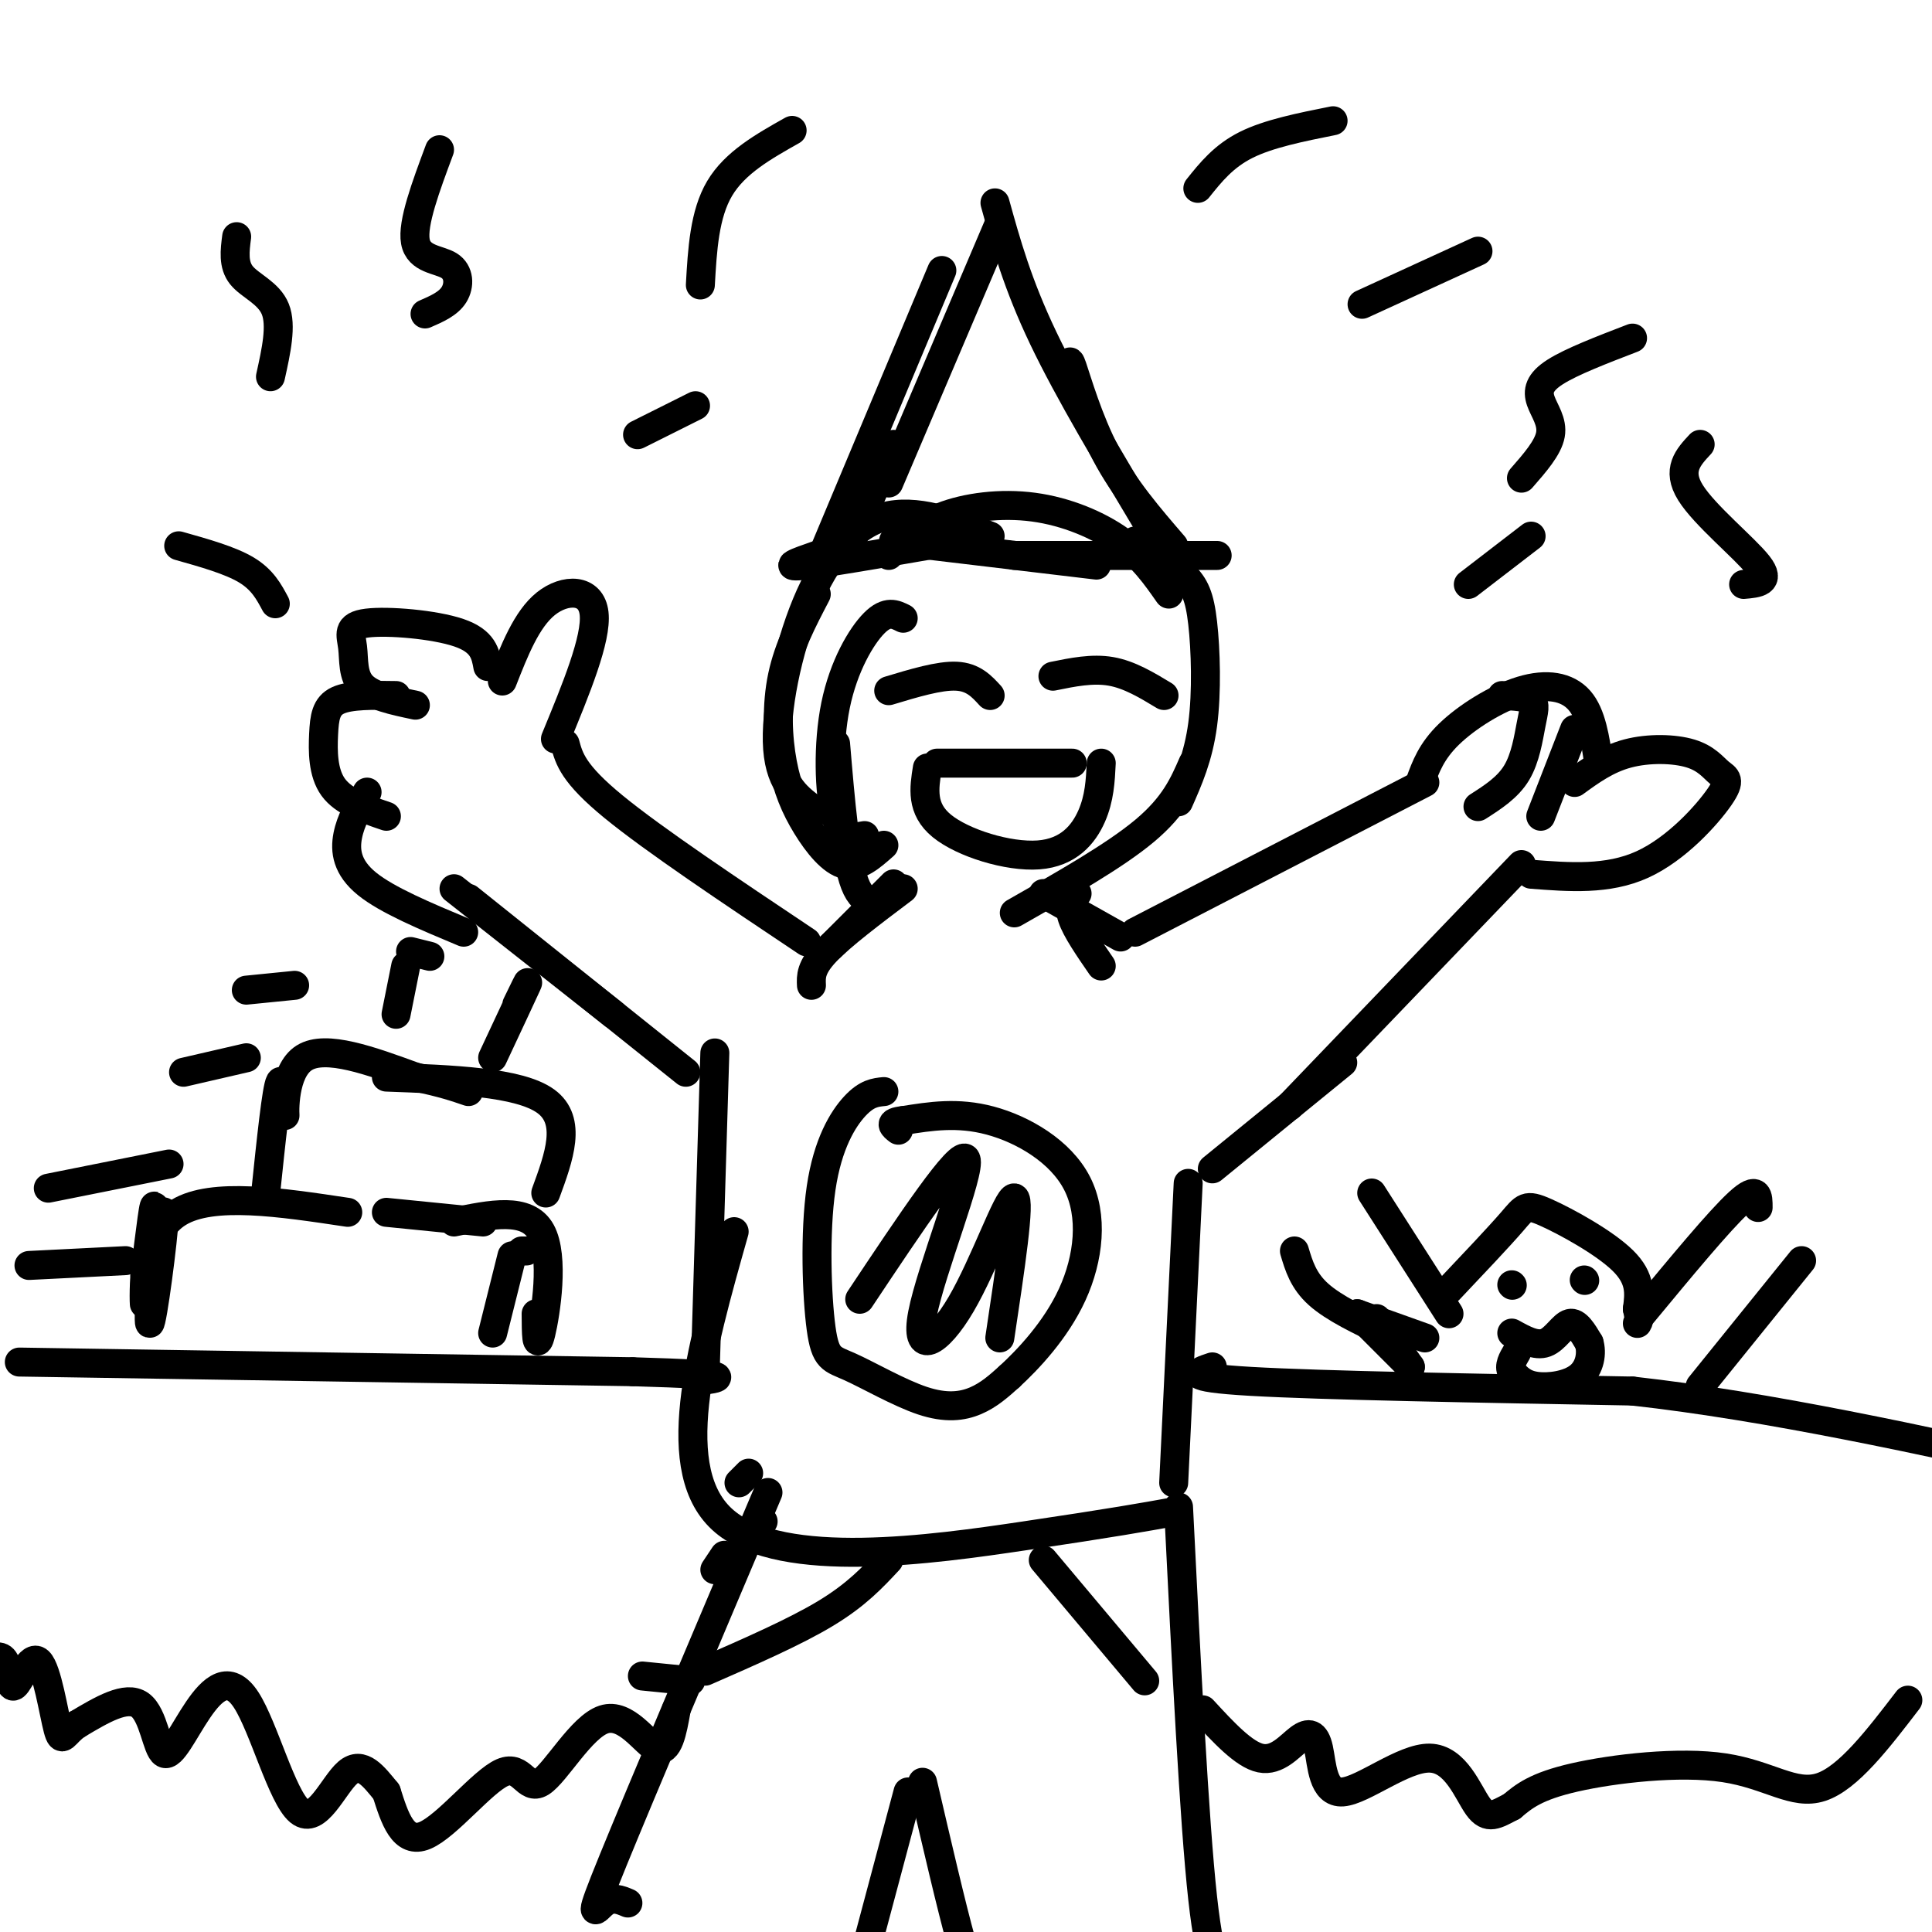 <svg viewBox='0 0 400 400' version='1.1' xmlns='http://www.w3.org/2000/svg' xmlns:xlink='http://www.w3.org/1999/xlink'><g fill='none' stroke='rgb(0,0,0)' stroke-width='6' stroke-linecap='round' stroke-linejoin='round'><path d='M94,184c0.000,0.000 33.000,26.000 33,26'/><path d='M97,186c0.000,0.000 45.000,36.000 45,36'/><path d='M117,154c0.833,3.083 1.667,6.167 10,13c8.333,6.833 24.167,17.417 40,28'/><path d='M235,193c0.000,0.000 60.000,-31.000 60,-31'/><path d='M315,179c0.000,0.000 -48.000,50.000 -48,50'/><path d='M278,220c0.000,0.000 -27.000,22.000 -27,22'/><path d='M246,245c0.000,0.000 -3.000,62.000 -3,62'/><path d='M148,218c0.000,0.000 -2.000,66.000 -2,66'/><path d='M153,307c0.000,0.000 2.000,-2.000 2,-2'/><path d='M152,255c-7.044,24.889 -14.089,49.778 -2,60c12.089,10.222 43.311,5.778 62,3c18.689,-2.778 24.844,-3.889 31,-5'/><path d='M232,194c0.000,0.000 -16.000,-9.000 -16,-9'/><path d='M223,185c-0.917,1.250 -1.833,2.500 -1,5c0.833,2.500 3.417,6.250 6,10'/><path d='M187,184c-6.417,4.833 -12.833,9.667 -16,13c-3.167,3.333 -3.083,5.167 -3,7'/><path d='M185,183c0.000,0.000 -13.000,13.000 -13,13'/><path d='M185,185c-3.000,1.583 -6.000,3.167 -8,-2c-2.000,-5.167 -3.000,-17.083 -4,-29'/><path d='M179,173c-2.333,0.411 -4.667,0.821 -6,-4c-1.333,-4.821 -1.667,-14.875 0,-23c1.667,-8.125 5.333,-14.321 8,-17c2.667,-2.679 4.333,-1.839 6,-1'/><path d='M183,175c-2.616,2.319 -5.231,4.638 -8,4c-2.769,-0.638 -5.691,-4.233 -8,-8c-2.309,-3.767 -4.006,-7.707 -5,-13c-0.994,-5.293 -1.284,-11.941 0,-18c1.284,-6.059 4.142,-11.530 7,-17'/><path d='M169,168c-3.714,-2.661 -7.429,-5.321 -8,-13c-0.571,-7.679 2.000,-20.375 6,-30c4.000,-9.625 9.429,-16.179 16,-18c6.571,-1.821 14.286,1.089 22,4'/><path d='M184,115c2.976,-3.012 5.952,-6.024 11,-8c5.048,-1.976 12.167,-2.917 19,-2c6.833,0.917 13.381,3.690 18,7c4.619,3.310 7.310,7.155 10,11'/><path d='M235,112c3.804,2.357 7.607,4.714 10,7c2.393,2.286 3.375,4.500 4,10c0.625,5.500 0.893,14.286 0,21c-0.893,6.714 -2.946,11.357 -5,16'/><path d='M247,158c-1.917,4.417 -3.833,8.833 -10,14c-6.167,5.167 -16.583,11.083 -27,17'/><path d='M169,115c-3.833,1.333 -7.667,2.667 -2,2c5.667,-0.667 20.833,-3.333 36,-6'/><path d='M185,112c0.000,0.000 42.000,5.000 42,5'/><path d='M210,115c0.000,0.000 42.000,0.000 42,0'/><path d='M243,113c-5.133,-5.956 -10.267,-11.911 -14,-19c-3.733,-7.089 -6.067,-15.311 -7,-18c-0.933,-2.689 -0.467,0.156 0,3'/><path d='M238,109c-8.333,-13.917 -16.667,-27.833 -22,-39c-5.333,-11.167 -7.667,-19.583 -10,-28'/><path d='M207,46c0.000,0.000 -23.000,54.000 -23,54'/><path d='M195,56c0.000,0.000 -26.000,62.000 -26,62'/><path d='M185,92c0.000,0.000 -10.000,23.000 -10,23'/><path d='M115,153c4.289,-10.400 8.578,-20.800 8,-26c-0.578,-5.200 -6.022,-5.200 -10,-2c-3.978,3.200 -6.489,9.600 -9,16'/><path d='M101,138c-0.474,-2.638 -0.947,-5.276 -6,-7c-5.053,-1.724 -14.684,-2.534 -19,-2c-4.316,0.534 -3.316,2.413 -3,5c0.316,2.587 -0.053,5.882 2,8c2.053,2.118 6.526,3.059 11,4'/><path d='M82,144c-4.738,-0.077 -9.476,-0.155 -12,1c-2.524,1.155 -2.833,3.542 -3,7c-0.167,3.458 -0.190,7.988 2,11c2.190,3.012 6.595,4.506 11,6'/><path d='M76,164c-1.689,2.911 -3.378,5.822 -4,9c-0.622,3.178 -0.178,6.622 4,10c4.178,3.378 12.089,6.689 20,10'/><path d='M294,162c1.173,-3.226 2.345,-6.452 6,-10c3.655,-3.548 9.792,-7.417 15,-9c5.208,-1.583 9.488,-0.881 12,2c2.512,2.881 3.256,7.940 4,13'/><path d='M311,144c2.494,0.113 4.988,0.226 6,1c1.012,0.774 0.542,2.208 0,5c-0.542,2.792 -1.155,6.940 -3,10c-1.845,3.060 -4.923,5.030 -8,7'/><path d='M326,151c0.000,0.000 -7.000,18.000 -7,18'/><path d='M326,162c3.335,-2.426 6.669,-4.852 11,-6c4.331,-1.148 9.658,-1.018 13,0c3.342,1.018 4.700,2.922 6,4c1.300,1.078 2.542,1.329 0,5c-2.542,3.671 -8.869,10.763 -16,14c-7.131,3.237 -15.065,2.618 -23,2'/><path d='M148,325c0.000,0.000 2.000,-3.000 2,-3'/><path d='M155,317c0.000,0.000 3.000,-2.000 3,-2'/><path d='M159,309c-13.178,31.089 -26.356,62.178 -32,76c-5.644,13.822 -3.756,10.378 -2,9c1.756,-1.378 3.378,-0.689 5,0'/><path d='M244,312c1.622,32.556 3.244,65.111 5,81c1.756,15.889 3.644,15.111 4,14c0.356,-1.111 -0.822,-2.556 -2,-4'/><path d='M188,371c0.000,0.000 -12.000,45.000 -12,45'/><path d='M191,369c3.000,12.911 6.000,25.822 8,33c2.000,7.178 3.000,8.622 4,9c1.000,0.378 2.000,-0.311 3,-1'/><path d='M184,143c5.250,-1.583 10.500,-3.167 14,-3c3.500,0.167 5.250,2.083 7,4'/><path d='M218,140c4.083,-0.833 8.167,-1.667 12,-1c3.833,0.667 7.417,2.833 11,5'/><path d='M194,158c0.000,0.000 28.000,0.000 28,0'/><path d='M192,159c-0.679,4.220 -1.357,8.440 3,12c4.357,3.560 13.750,6.458 20,6c6.250,-0.458 9.357,-4.274 11,-8c1.643,-3.726 1.821,-7.363 2,-11'/><path d='M91,31c-2.839,7.619 -5.679,15.238 -5,19c0.679,3.762 4.875,3.667 7,5c2.125,1.333 2.179,4.095 1,6c-1.179,1.905 -3.589,2.952 -6,4'/><path d='M49,49c-0.378,2.911 -0.756,5.822 1,8c1.756,2.178 5.644,3.622 7,7c1.356,3.378 0.178,8.689 -1,14'/><path d='M37,113c5.333,1.500 10.667,3.000 14,5c3.333,2.000 4.667,4.500 6,7'/><path d='M164,27c-5.917,3.333 -11.833,6.667 -15,12c-3.167,5.333 -3.583,12.667 -4,20'/><path d='M144,84c0.000,0.000 -12.000,6.000 -12,6'/><path d='M248,39c2.667,-3.333 5.333,-6.667 10,-9c4.667,-2.333 11.333,-3.667 18,-5'/><path d='M282,63c0.000,0.000 24.000,-11.000 24,-11'/><path d='M338,70c-6.327,2.435 -12.655,4.869 -16,7c-3.345,2.131 -3.708,3.958 -3,6c0.708,2.042 2.488,4.298 2,7c-0.488,2.702 -3.244,5.851 -6,9'/><path d='M352,92c-2.467,2.644 -4.933,5.289 -2,10c2.933,4.711 11.267,11.489 14,15c2.733,3.511 -0.133,3.756 -3,4'/><path d='M317,111c0.000,0.000 -13.000,10.000 -13,10'/><path d='M4,282c0.000,0.000 127.000,2.000 127,2'/><path d='M131,284c23.333,0.667 18.167,1.333 13,2'/><path d='M251,283c-3.250,1.083 -6.500,2.167 8,3c14.500,0.833 46.750,1.417 79,2'/><path d='M338,288c28.333,3.167 59.667,10.083 91,17'/><path d='M429,305c15.333,2.833 8.167,1.417 1,0'/><path d='M32,261c0.000,0.000 0.000,1.000 0,1'/><path d='M30,266c2.071,-9.167 4.143,-18.333 4,-14c-0.143,4.333 -2.500,22.167 -3,22c-0.500,-0.167 0.857,-18.333 1,-23c0.143,-4.667 -0.929,4.167 -2,13'/><path d='M30,264c-0.310,4.214 -0.083,8.250 0,5c0.083,-3.250 0.024,-13.786 7,-18c6.976,-4.214 20.988,-2.107 35,0'/><path d='M80,251c0.000,0.000 20.000,2.000 20,2'/><path d='M94,253c7.578,-1.578 15.156,-3.156 18,2c2.844,5.156 0.956,17.044 0,21c-0.956,3.956 -0.978,-0.022 -1,-4'/><path d='M109,259c0.000,0.000 -1.000,0.000 -1,0'/><path d='M106,260c0.000,0.000 -4.000,16.000 -4,16'/><path d='M55,247c1.137,-10.893 2.274,-21.786 3,-23c0.726,-1.214 1.042,7.250 1,7c-0.042,-0.250 -0.440,-9.214 4,-12c4.440,-2.786 13.720,0.607 23,4'/><path d='M86,223c5.667,1.167 8.333,2.083 11,3'/><path d='M80,223c13.750,0.500 27.500,1.000 33,5c5.500,4.000 2.750,11.500 0,19'/><path d='M82,210c0.000,0.000 2.000,-10.000 2,-10'/><path d='M85,197c0.000,0.000 4.000,1.000 4,1'/><path d='M102,219c3.083,-6.583 6.167,-13.167 7,-15c0.833,-1.833 -0.583,1.083 -2,4'/><path d='M61,204c0.000,0.000 -10.000,1.000 -10,1'/><path d='M51,219c0.000,0.000 -13.000,3.000 -13,3'/><path d='M35,241c0.000,0.000 -25.000,5.000 -25,5'/><path d='M26,261c0.000,0.000 -20.000,1.000 -20,1'/><path d='M284,247c0.000,0.000 16.000,25.000 16,25'/><path d='M268,259c0.917,3.083 1.833,6.167 5,9c3.167,2.833 8.583,5.417 14,8'/><path d='M300,267c5.161,-5.452 10.321,-10.905 13,-14c2.679,-3.095 2.875,-3.833 7,-2c4.125,1.833 12.179,6.238 16,10c3.821,3.762 3.411,6.881 3,10'/><path d='M339,271c0.500,2.167 0.250,2.583 0,3'/><path d='M340,272c8.000,-9.667 16.000,-19.333 20,-23c4.000,-3.667 4.000,-1.333 4,1'/><path d='M373,261c0.000,0.000 -21.000,26.000 -21,26'/><path d='M281,272c0.000,0.000 14.000,5.000 14,5'/><path d='M313,266c0.000,0.000 0.100,0.100 0.1,0.1'/><path d='M328,265c0.000,0.000 0.100,0.100 0.1,0.1'/><path d='M313,276c2.489,1.378 4.978,2.756 7,2c2.022,-0.756 3.578,-3.644 5,-4c1.422,-0.356 2.711,1.822 4,4'/><path d='M329,278c0.643,2.048 0.250,5.167 -2,7c-2.250,1.833 -6.357,2.381 -9,2c-2.643,-0.381 -3.821,-1.690 -5,-3'/><path d='M313,284c-0.667,-1.167 0.167,-2.583 1,-4'/><path d='M281,272c0.000,0.000 11.000,11.000 11,11'/><path d='M285,273c0.000,0.000 7.000,10.000 7,10'/><path d='M395,352c-6.190,8.083 -12.381,16.167 -18,18c-5.619,1.833 -10.667,-2.583 -20,-4c-9.333,-1.417 -22.952,0.167 -31,2c-8.048,1.833 -10.524,3.917 -13,6'/><path d='M313,374c-3.264,1.684 -4.922,2.894 -7,0c-2.078,-2.894 -4.574,-9.892 -10,-10c-5.426,-0.108 -13.783,6.673 -18,7c-4.217,0.327 -4.295,-5.799 -5,-9c-0.705,-3.201 -2.036,-3.477 -4,-2c-1.964,1.477 -4.561,4.708 -8,4c-3.439,-0.708 -7.719,-5.354 -12,-10'/><path d='M133,347c0.000,0.000 10.000,1.000 10,1'/><path d='M140,354c-0.805,4.503 -1.610,9.006 -4,8c-2.390,-1.006 -6.364,-7.521 -11,-6c-4.636,1.521 -9.933,11.078 -13,13c-3.067,1.922 -3.903,-3.790 -8,-2c-4.097,1.790 -11.456,11.083 -16,13c-4.544,1.917 -6.272,-3.541 -8,-9'/><path d='M80,371c-2.585,-3.153 -5.049,-6.535 -8,-4c-2.951,2.535 -6.390,10.986 -10,8c-3.610,-2.986 -7.393,-17.408 -11,-23c-3.607,-5.592 -7.039,-2.355 -10,2c-2.961,4.355 -5.451,9.826 -7,9c-1.549,-0.826 -2.157,-7.950 -5,-10c-2.843,-2.050 -7.922,0.975 -13,4'/><path d='M16,357c-2.750,1.797 -3.126,4.291 -4,1c-0.874,-3.291 -2.244,-12.367 -4,-14c-1.756,-1.633 -3.896,4.176 -5,5c-1.104,0.824 -1.173,-3.336 -2,-5c-0.827,-1.664 -2.414,-0.832 -4,0'/><path d='M183,226c-1.765,0.172 -3.530,0.345 -6,3c-2.470,2.655 -5.646,7.794 -7,17c-1.354,9.206 -0.885,22.481 0,29c0.885,6.519 2.186,6.284 6,8c3.814,1.716 10.142,5.385 15,7c4.858,1.615 8.245,1.176 11,0c2.755,-1.176 4.877,-3.088 7,-5'/><path d='M209,285c3.737,-3.437 9.579,-9.530 13,-17c3.421,-7.470 4.421,-16.319 1,-23c-3.421,-6.681 -11.263,-11.195 -18,-13c-6.737,-1.805 -12.368,-0.903 -18,0'/><path d='M187,232c-3.167,0.333 -2.083,1.167 -1,2'/><path d='M178,269c10.467,-15.719 20.935,-31.439 22,-29c1.065,2.439 -7.271,23.035 -9,32c-1.729,8.965 3.150,6.298 8,-2c4.850,-8.298 9.671,-22.228 11,-22c1.329,0.228 -0.836,14.614 -3,29'/><path d='M216,323c0.000,0.000 21.000,25.000 21,25'/><path d='M184,323c-3.333,3.583 -6.667,7.167 -13,11c-6.333,3.833 -15.667,7.917 -25,12'/></g>
</svg>
